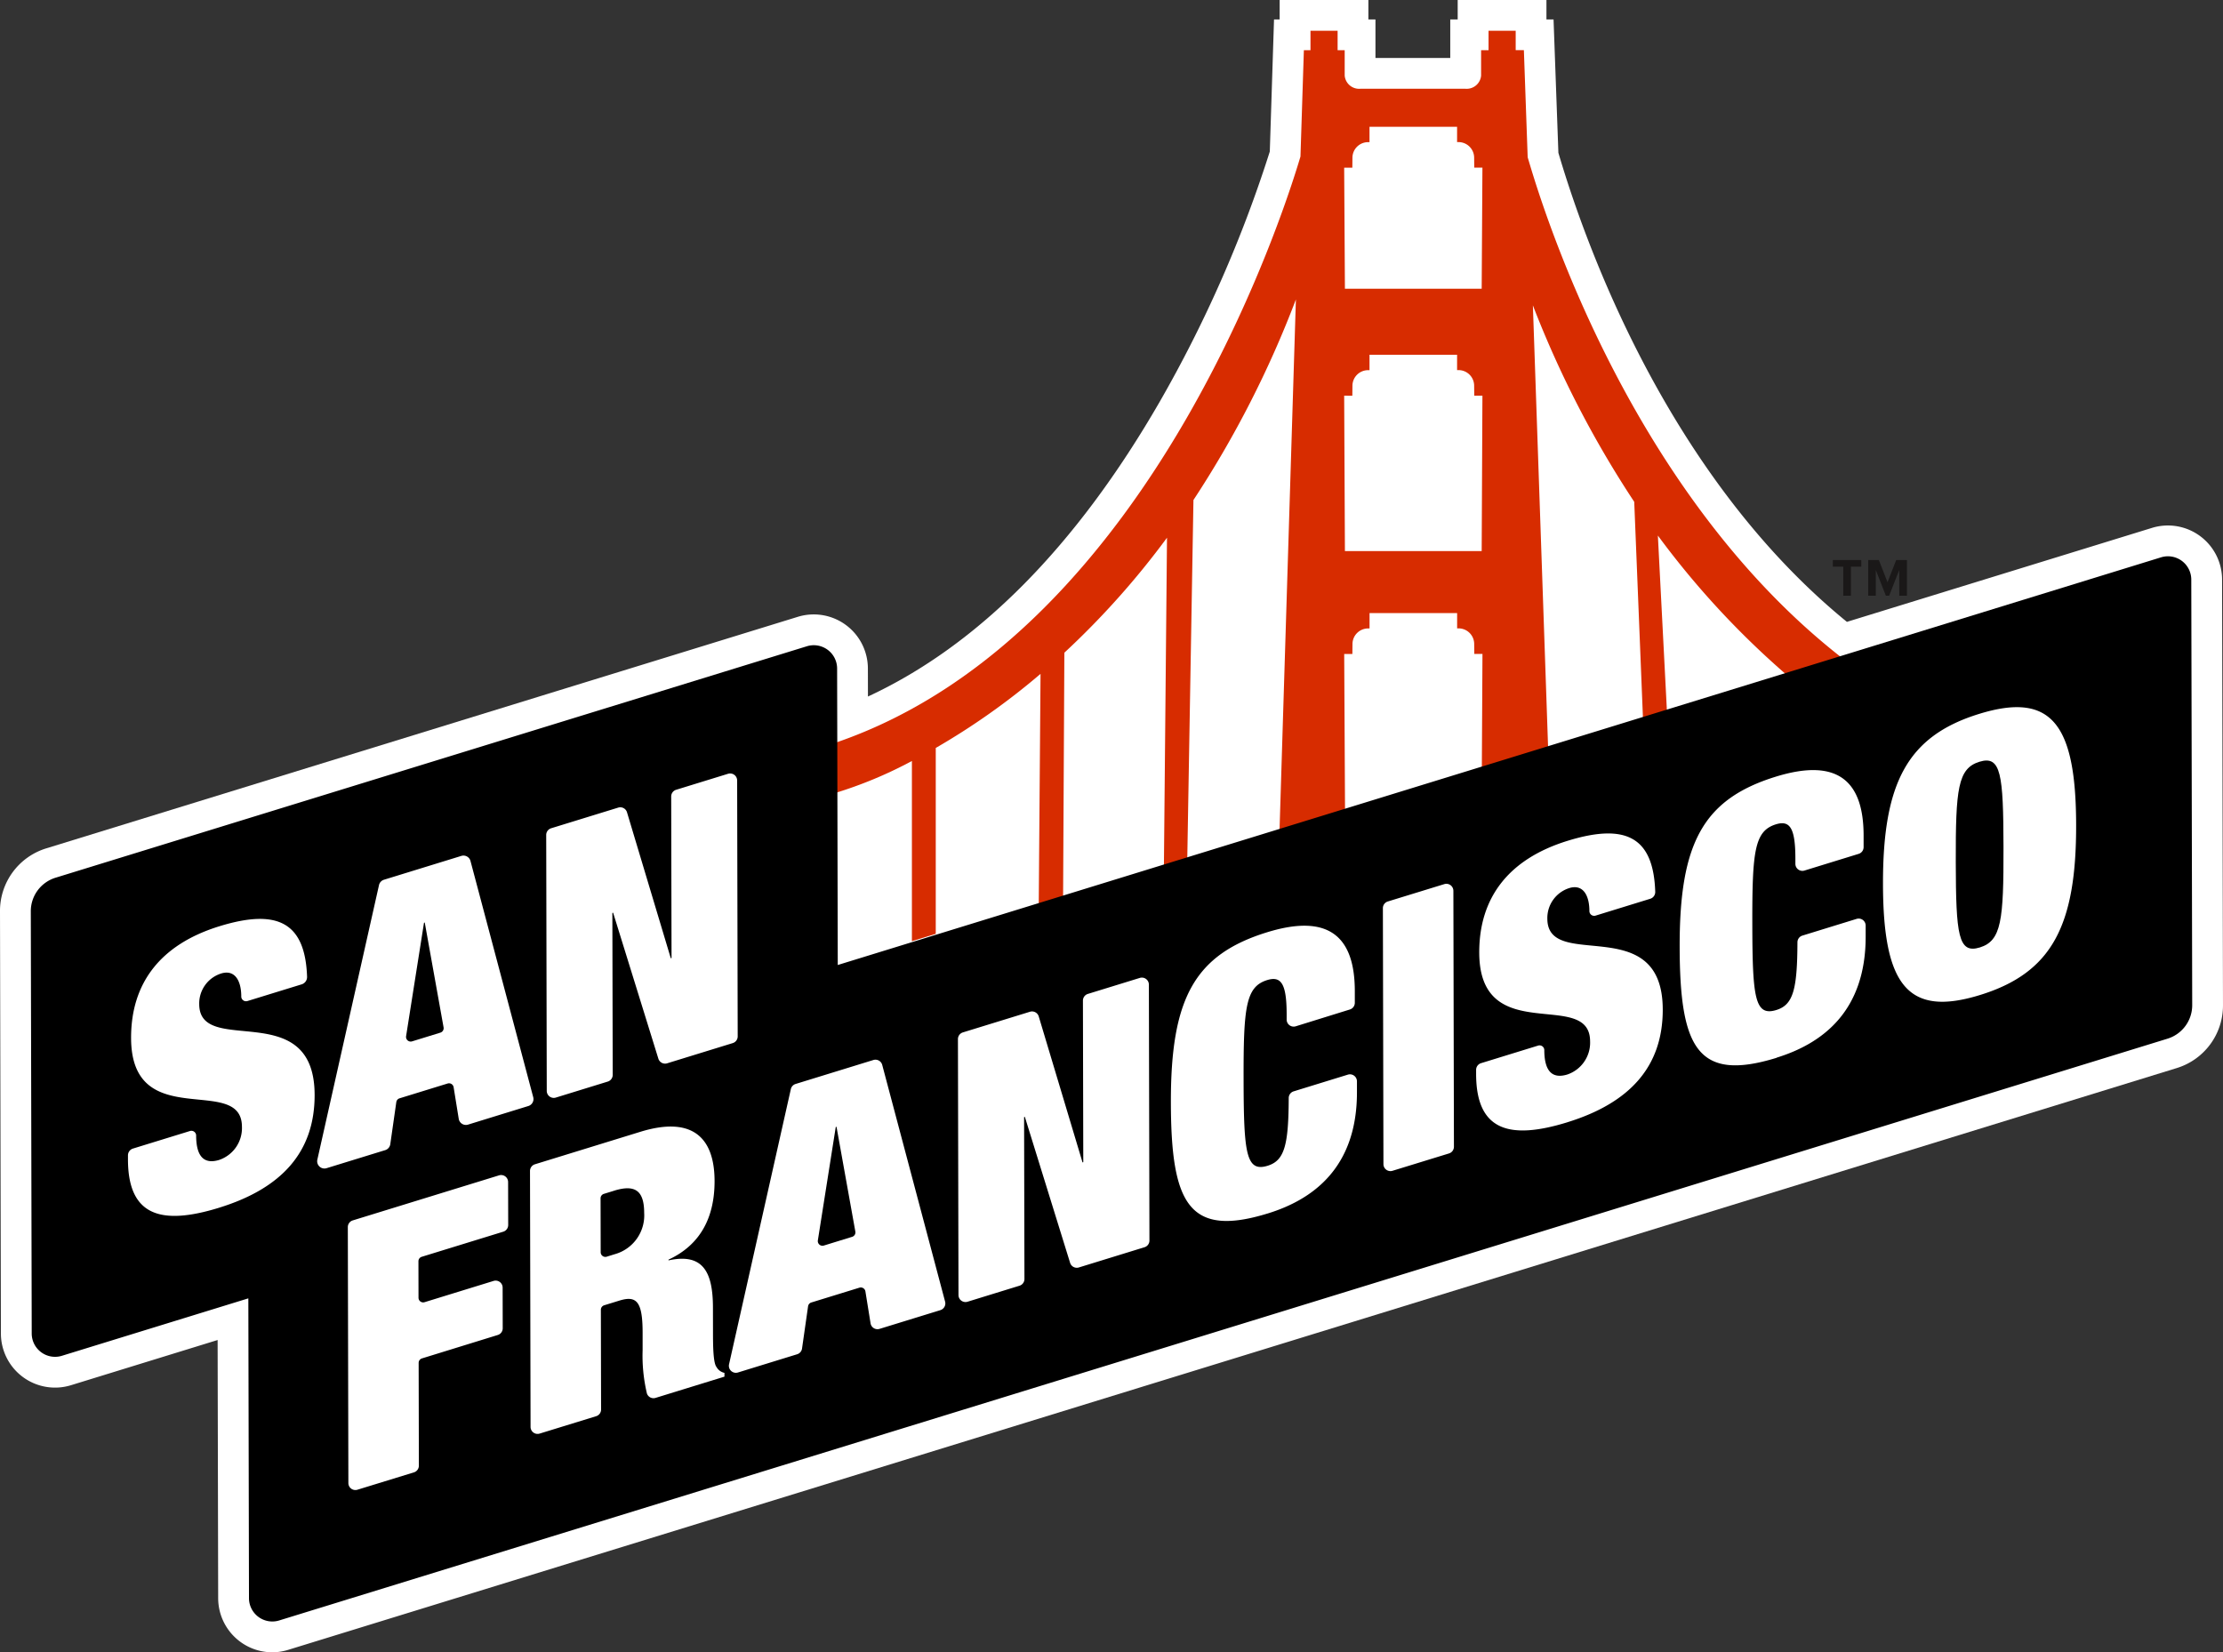<svg height="200" viewBox="0 0 269.057 200" width="269.057" xmlns="http://www.w3.org/2000/svg" xmlns:xlink="http://www.w3.org/1999/xlink">
<rect x="0" y="0" width="269.057" height="200" fill="#333333" stroke="none"/>
<defs>
<clipPath id="clip-path">
<rect data-name="Rectangle 353" fill="none" height="200" id="Rectangle_353" width="269.057"></rect>
</clipPath>
</defs>
<g clip-path="url(#clip-path)" data-name="Group 397" id="Group_397">
<path d="M268.945,70.145a6.553,6.553,0,0,0-8.482-6.248L223.538,75.273c-21.613-17.629-31.6-45.5-34.921-56.778L188.031,2.35h-.86V0H176.429V2.35h-.9V7.02h-9.052V2.35h-.857V0h-10.74V2.35H154.2l-.512,15.991a154.887,154.887,0,0,1-13.3,30.245C130.287,66.108,118.4,78.122,105.05,84.31l-.007-3.4a6.553,6.553,0,0,0-8.482-6.248L5.62,102.681A7.921,7.921,0,0,0,0,110.311l.11,51.111a6.553,6.553,0,0,0,8.482,6.248L26.339,162.2l.067,31.255A6.562,6.562,0,0,0,32.942,200a6.6,6.6,0,0,0,1.947-.3L263.436,129.29a7.922,7.922,0,0,0,5.62-7.629Z" data-name="Path 245" fill="#fff" id="Path_245" transform="translate(0)"></path>
<path d="M257.386,101.788a51.261,51.261,0,0,0,9.373-3.9V119.7l2.887-.89V96.309a85.005,85.005,0,0,0,12.681-8.968l-.217,28.026,2.947-.908.154-29.679a99.62,99.62,0,0,0,12.423-13.919L297.26,110.7l2.826-.87.749-43.533a124.731,124.731,0,0,0,12.4-24.275l-1.985,64.368,7.931-2.443-.1-19.01h.989l.013-1.2a1.894,1.894,0,0,1,1.894-1.894h0c.055,0,.113,0,.172,0V79.981h10.6v1.854c.059,0,.116,0,.171,0h0a1.894,1.894,0,0,1,1.894,1.894l.013,1.2h.989l-.077,13.908,8.024-2.472-1.846-53.631a124.173,124.173,0,0,0,12.268,23.783l1.061,26.31,2.9-.893-1.1-21.334a103.285,103.285,0,0,0,15.694,16.958l6.7-2.063c-26.887-20.889-37.185-57.471-38.152-60.682l-.183-5.154-.277-7.814h-.991V9.5h-3.286v2.35h-.9v3.078a1.753,1.753,0,0,1-1.878,1.591H321.018a1.753,1.753,0,0,1-1.878-1.591V11.854h-.857V9.5H315v2.35h-.8l-.25,7.822-.162,5.051c-.921,3.057-16.982,57.651-56.413,71Zm62.679-75.712.013-1.2a1.894,1.894,0,0,1,1.894-1.894h0c.055,0,.113,0,.172,0V21.121h10.6v1.854c.059,0,.116,0,.171,0h0a1.894,1.894,0,0,1,1.894,1.894l.013,1.2h.989l-.09,14.652H319.167l-.09-14.652Zm0,27.6.013-1.2a1.894,1.894,0,0,1,1.894-1.894h0c.055,0,.113,0,.172,0V48.719h10.6v1.854c.059,0,.116,0,.171,0h0a1.894,1.894,0,0,1,1.894,1.894l.013,1.2h.989l-.09,18.811H319.167l-.09-18.811Z" data-name="Path 246" fill="#d72c00" id="Path_246" transform="translate(-156.388 -5.775)"></path>
<path d="M186.908,366.872l-1.251.385a.565.565,0,0,0-.4.541l.014,6.524a.565.565,0,0,0,.731.539l.966-.3a4.872,4.872,0,0,0,3.567-5c-.005-2.661-1.062-3.482-3.629-2.691" data-name="Path 247" id="Path_247" transform="translate(-112.568 -222.748)"></path>
<path d="M127.423,284.633l-2.167,13.724a.565.565,0,0,0,.724.628l3.423-1.055a.564.564,0,0,0,.39-.64L127.514,284.6Z" data-name="Path 248" id="Path_248" transform="translate(-76.105 -172.935)"></path>
<path d="M606.156,234.765c-2.613.805-2.883,3.275-2.864,12.127s.3,11.154,2.913,10.349,2.882-3.274,2.863-12.128-.3-11.153-2.912-10.348" data-name="Path 249" id="Path_249" transform="translate(-366.578 -142.559)"></path>
<path d="M271.043,198.851l-.053-24.422a2.825,2.825,0,0,0-3.657-2.694l-38.936,12-6.125,1.887-14.4,4.436-2.9.893L149.82,207.94l-2.825.87-12.2,3.76-2.947.908-12.464,3.84-2.887.889-9.328,2.874-.045-20.79-.013-6.059-.02-9.039a2.825,2.825,0,0,0-3.657-2.694L12.49,210.518a4.238,4.238,0,0,0-2.99,4.059l.111,51.111a2.825,2.825,0,0,0,3.657,2.694l22.561-6.951.078,36.293a2.825,2.825,0,0,0,3.657,2.694L268.112,230a4.237,4.237,0,0,0,2.99-4.059ZM72.48,204.529l8.119-2.5a.848.848,0,0,1,1.061.567l5.3,17.67.091-.029-.042-19.555a.847.847,0,0,1,.6-.812l6.282-1.935a.848.848,0,0,1,1.1.808l.067,30.979a.847.847,0,0,1-.6.812l-7.942,2.447a.848.848,0,0,1-1.059-.559l-5.477-17.67-.092.028.042,19.6a.847.847,0,0,1-.6.812l-6.282,1.936a.848.848,0,0,1-1.1-.808l-.067-30.979a.848.848,0,0,1,.6-.812m-40.2,45.936c-7.059,2.175-11.006.957-11.021-5.831v-.511a.859.859,0,0,1,.606-.823l6.9-2.125a.577.577,0,0,1,.746.55c.006,2.8,1.154,3.454,2.8,2.946a4.069,4.069,0,0,0,2.743-4.012c-.014-6.467-13.392.867-13.417-10.738-.015-6.605,3.507-11.317,10.7-13.534,7.166-2.208,10.369-.33,10.6,6.112a.929.929,0,0,1-.651.922l-6.566,2.022a.577.577,0,0,1-.747-.551c0-1.926-.787-3.291-2.437-2.783a3.8,3.8,0,0,0-2.653,3.709c.014,6.467,13.942-.992,13.968,10.981.015,6.972-4.058,11.348-11.576,13.665m34.4,2.9L56.816,256.4a.564.564,0,0,0-.4.541l.009,4.415a.565.565,0,0,0,.731.539l8.351-2.573a.847.847,0,0,1,1.1.808l.011,4.924a.847.847,0,0,1-.6.812L56.842,268.7a.564.564,0,0,0-.4.541l.027,12.441a.848.848,0,0,1-.6.812l-6.832,2.1a.847.847,0,0,1-1.1-.808l-.067-30.979a.847.847,0,0,1,.6-.812l17.7-5.452a.848.848,0,0,1,1.1.808l.011,5.2a.848.848,0,0,1-.6.812M62.422,240.4a.88.88,0,0,1-1.128-.7l-.618-3.826a.565.565,0,0,0-.724-.45l-5.821,1.794a.565.565,0,0,0-.393.46l-.729,5.095a.879.879,0,0,1-.612.716L45.3,245.674a.88.88,0,0,1-1.118-1.034l7.461-33.23a.88.88,0,0,1,.6-.649l9.364-2.885a.88.88,0,0,1,1.11.615l7.594,28.592a.88.88,0,0,1-.592,1.067Zm22.7,33.077a.84.84,0,0,1-1.051-.533,19.8,19.8,0,0,1-.521-5.225l0-2.2c-.008-3.716-.744-4.453-2.806-3.818l-1.847.569a.565.565,0,0,0-.4.541l.026,12.074a.847.847,0,0,1-.6.812L71.087,277.8a.848.848,0,0,1-1.1-.808l-.067-30.979a.847.847,0,0,1,.6-.812l12.739-3.925c6.509-2.005,8.992.9,9,5.948.009,4.357-1.68,7.723-5.575,9.52v.091c4.126-.9,5.369,1.33,5.378,5.688l.006,2.8c0,1.7.008,3.9.423,4.415a1.448,1.448,0,0,0,.964.712v.459Zm34.469-10.62-7.366,2.269a.847.847,0,0,1-1.086-.675l-.624-3.863a.565.565,0,0,0-.724-.45l-5.822,1.793a.565.565,0,0,0-.393.46l-.732,5.116a.847.847,0,0,1-.589.69l-7.166,2.207a.847.847,0,0,1-1.076-1l7.477-33.3a.848.848,0,0,1,.578-.624l9.413-2.9a.848.848,0,0,1,1.069.592l7.611,28.655a.848.848,0,0,1-.57,1.028m24.7-7.611-7.942,2.447a.848.848,0,0,1-1.059-.559l-5.477-17.67-.092.028.042,19.6a.847.847,0,0,1-.6.812l-6.282,1.936a.847.847,0,0,1-1.1-.808l-.067-30.979a.848.848,0,0,1,.6-.812l8.119-2.5a.848.848,0,0,1,1.061.567l5.3,17.67.091-.028-.042-19.556a.847.847,0,0,1,.6-.812l6.282-1.935a.848.848,0,0,1,1.1.808l.067,30.979a.847.847,0,0,1-.6.812m14.921-4.09c-9.58,2.951-11.7-1.215-11.725-13.418-.027-12.522,2.805-17.893,11.652-20.619,7.7-2.373,10.6.775,10.61,7.1l0,1.437a.848.848,0,0,1-.6.812L162.6,228.5a.848.848,0,0,1-1.1-.808l0-.689c-.008-3.715-.7-4.6-2.348-4.1-2.613.805-2.883,3.274-2.864,12.127s.3,11.154,2.913,10.349c2.036-.627,2.53-2.492,2.549-8.2a.847.847,0,0,1,.6-.806l6.558-2.021a.848.848,0,0,1,1.1.808l0,1.285c.02,9.174-5.338,13.029-10.793,14.709m21.931-7.264-6.832,2.1a.848.848,0,0,1-1.1-.808l-.067-30.979a.847.847,0,0,1,.6-.812l6.832-2.1a.848.848,0,0,1,1.1.808l.067,30.979a.847.847,0,0,1-.6.812m14.306-3.765c-7.059,2.175-11.006.958-11.021-5.831v-.519a.847.847,0,0,1,.6-.812l6.907-2.128a.576.576,0,0,1,.746.55c.006,2.8,1.154,3.455,2.8,2.946a4.069,4.069,0,0,0,2.743-4.013c-.014-6.467-13.392.868-13.417-10.738-.014-6.605,3.507-11.316,10.7-13.534s10.388-.319,10.6,6.17a.854.854,0,0,1-.6.847l-6.622,2.04a.577.577,0,0,1-.746-.55h0c0-1.926-.787-3.292-2.437-2.783a3.8,3.8,0,0,0-2.653,3.709c.014,6.467,13.942-.991,13.968,10.982.015,6.973-4.058,11.348-11.575,13.664m25.348-7.809c-9.581,2.951-11.7-1.215-11.726-13.418-.027-12.522,2.805-17.893,11.652-20.619,7.7-2.373,10.6.774,10.611,7.1l0,1.437a.847.847,0,0,1-.6.812l-6.557,2.02a.848.848,0,0,1-1.1-.808l0-.689c-.008-3.715-.7-4.6-2.348-4.1-2.613.8-2.882,3.274-2.864,12.127s.3,11.154,2.912,10.349c2.036-.627,2.53-2.491,2.549-8.2a.847.847,0,0,1,.6-.806l6.558-2.021a.848.848,0,0,1,1.1.808l0,1.285c.02,9.174-5.338,13.028-10.793,14.709m24.614-7.584c-8.709,2.683-11.7-1.169-11.725-13.417s2.943-17.936,11.652-20.619,11.7,1.169,11.725,13.417-2.943,17.936-11.652,20.62" data-name="Path 250" id="Path_250" transform="translate(-5.772 -104.274)"></path>
<path d="M254.438,347.624l-2.167,13.724a.565.565,0,0,0,.724.627l3.423-1.055a.564.564,0,0,0,.39-.639L254.529,347.6Z" data-name="Path 251" id="Path_251" transform="translate(-153.283 -211.21)"></path>
<path d="M566.627,173.57h-1.262v-.81h3.445v.81h-1.256v3.509h-.926Z" data-name="Path 252" fill="#1a1818" id="Path_252" transform="translate(-343.532 -104.975)"></path>
<path d="M580.033,173.972l-1.218,3.108h-.4l-1.217-3.108v3.108h-.919v-4.319h1.288l1.049,2.694,1.049-2.694h1.3v4.319h-.926Z" data-name="Path 253" fill="#1a1818" id="Path_253" transform="translate(-350.163 -104.975)"></path>
</g>
</svg>